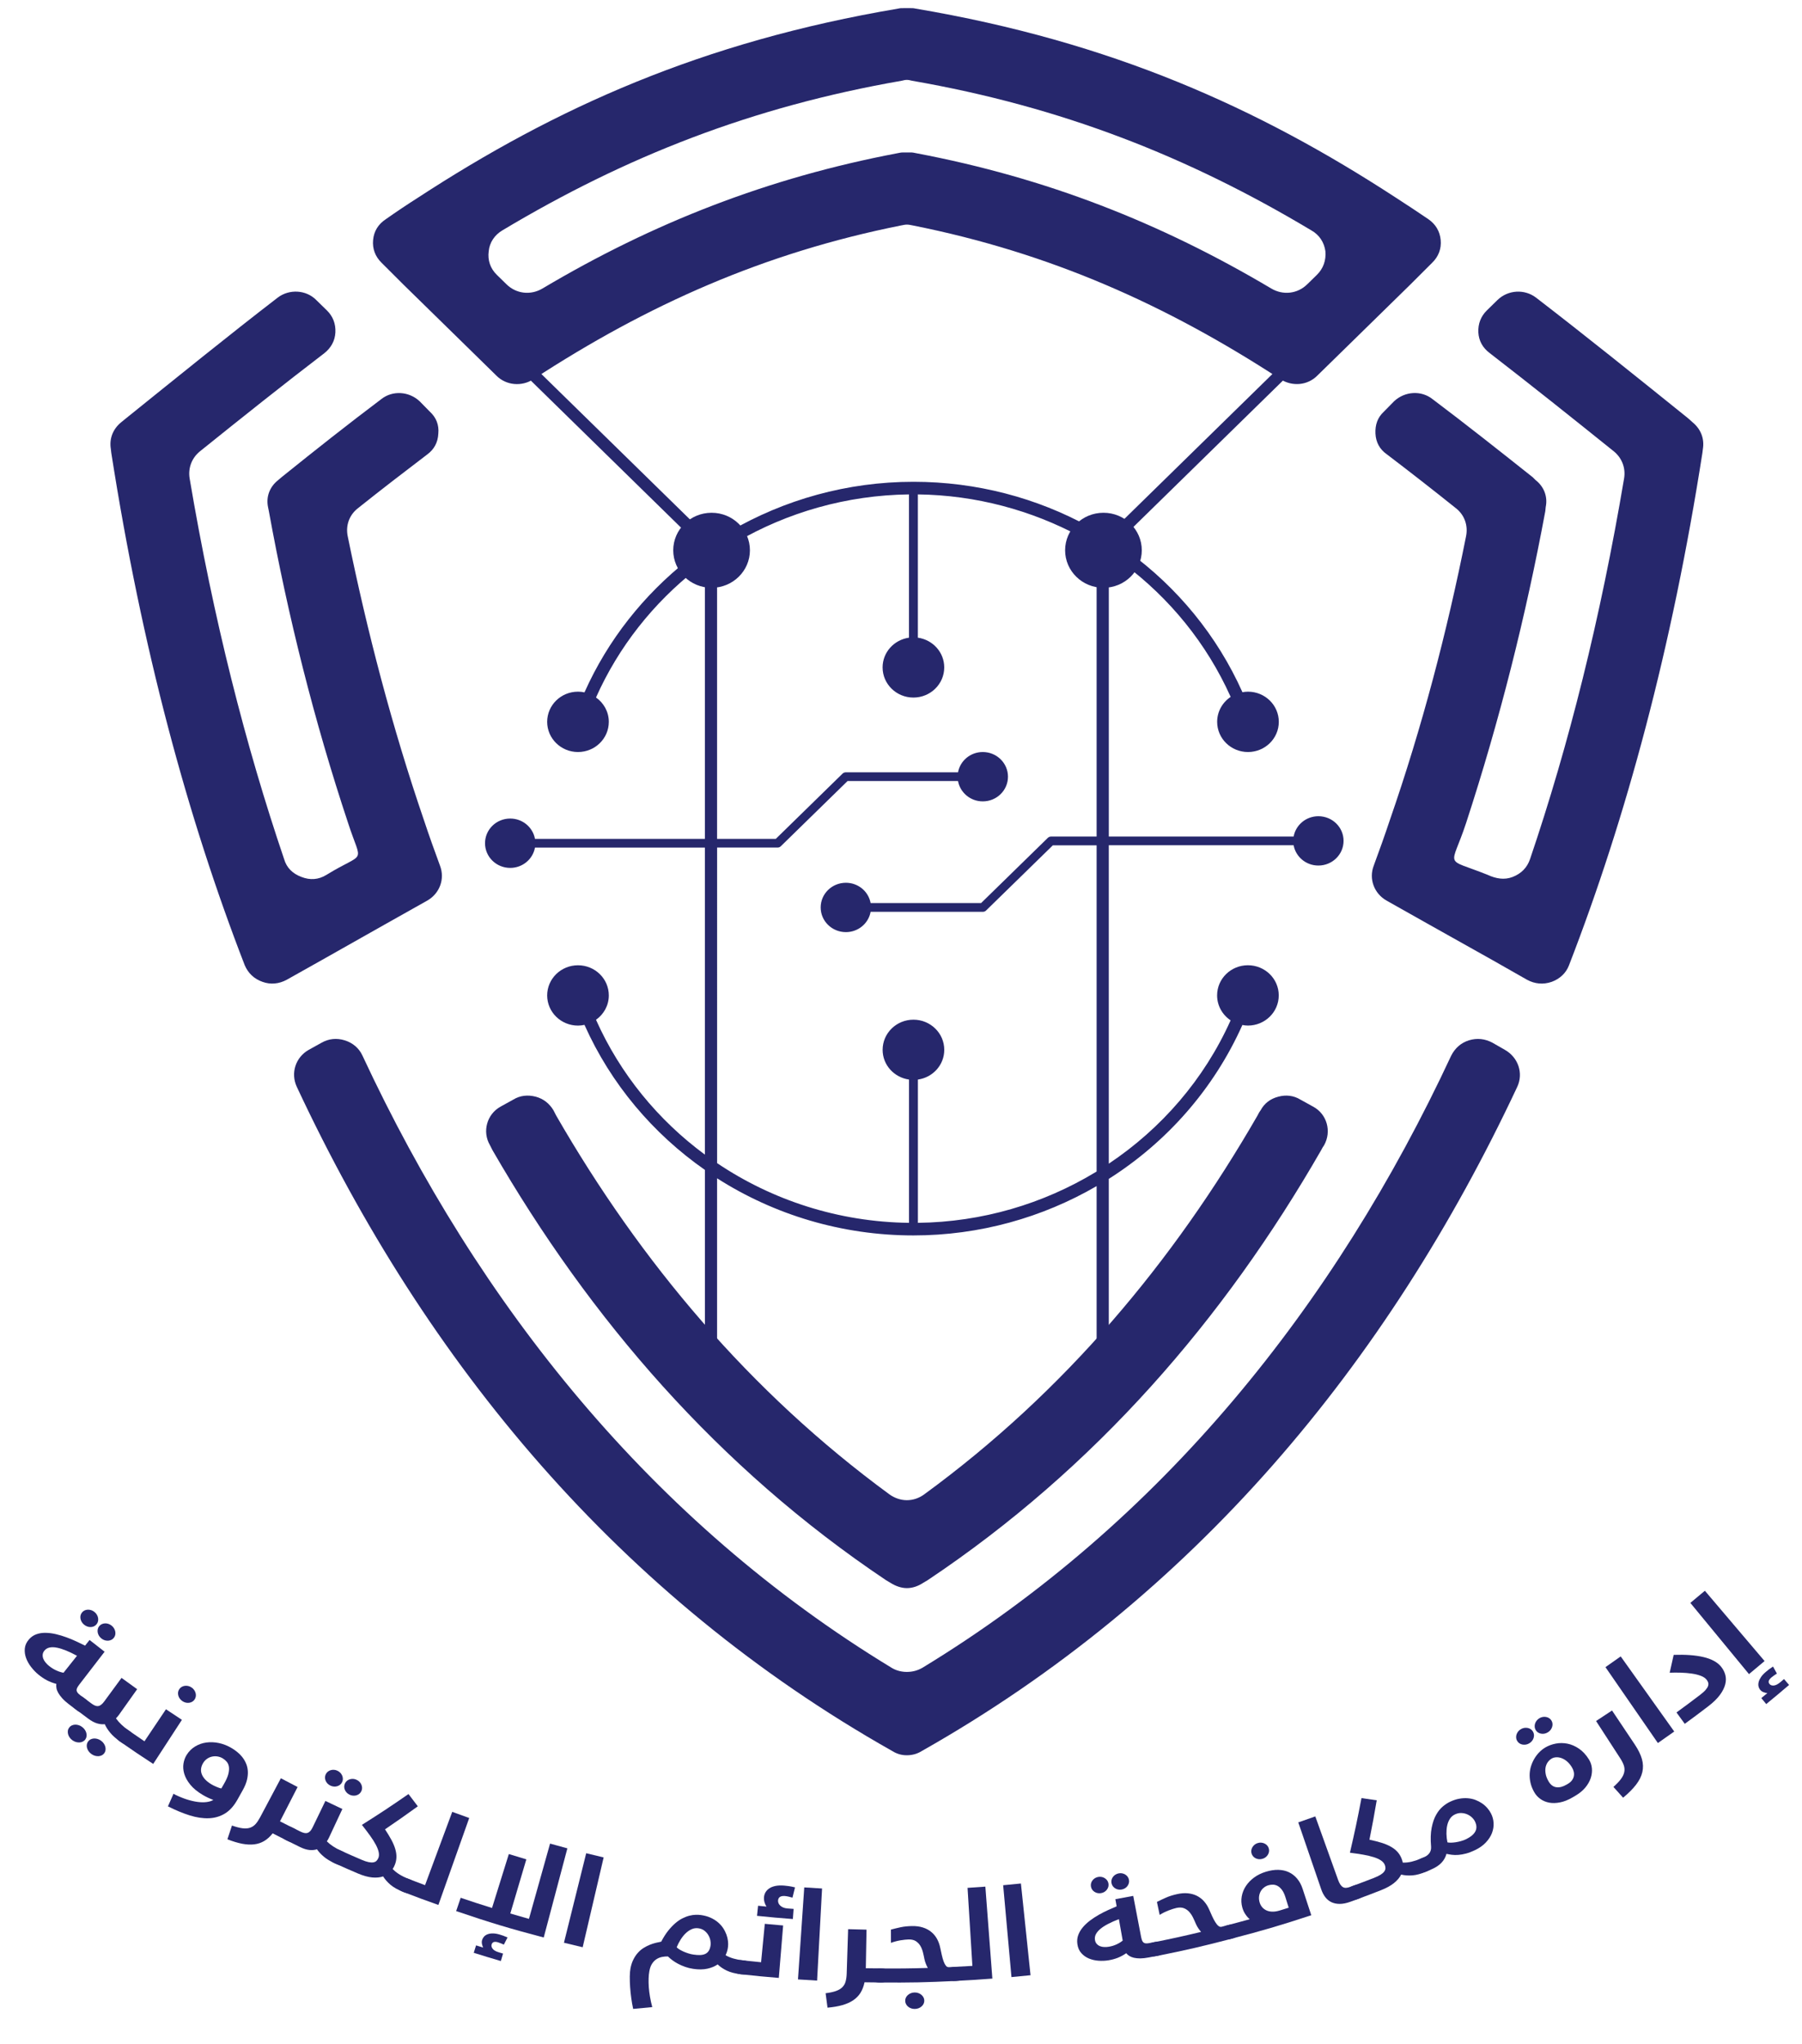 <?xml version="1.0" encoding="utf-8"?>
<!-- Generator: Adobe Illustrator 25.4.1, SVG Export Plug-In . SVG Version: 6.00 Build 0)  -->
<svg version="1.1" id="Layer_1" xmlns="http://www.w3.org/2000/svg" xmlns:xlink="http://www.w3.org/1999/xlink" x="0px" y="0px"
	 viewBox="0 0 648.65 735.69" style="enable-background:new 0 0 648.65 735.69;" xml:space="preserve">
<style type="text/css">
	.st0{fill:#26276C;}
	.st1{fill-rule:evenodd;clip-rule:evenodd;fill:#26276C;}
	.st2{fill:#FFFFFF;}
	.st3{fill-rule:evenodd;clip-rule:evenodd;fill:#FFFFFF;}
</style>
<g>
	<g>
		<path class="st0" d="M474.57,293.73c-4.47,0-8.15,3.16-8.91,7.31h-66.53V206.3c2.16-0.51,4.01-1.75,5.3-3.43
			c16.51,12.3,29.92,28.65,38.56,47.92c-2.93,1.96-4.86,5.24-4.86,8.98c0,5.99,4.96,10.86,11.09,10.86c6.13,0,11.1-4.86,11.1-10.86
			c0-6.01-4.97-10.86-11.1-10.86c-0.69,0-1.35,0.08-1.99,0.2c-9.13-20.41-23.42-37.67-41.03-50.54c0.05-0.39,0.11-0.77,0.11-1.17
			c0-1.75-0.53-3.37-1.39-4.77l101.62-99.46l-3.23-2.9l-101.5,99.33c-1.42-0.85-3.08-1.37-4.86-1.37c-1.78,0-3.41,0.51-4.82,1.35
			c-18.9-10.39-40.56-16.2-63.31-16.2c-23.87,0-46.5,6.44-66.03,17.8c-1.71-1.8-4.13-2.95-6.84-2.95c-1.79,0-3.44,0.52-4.86,1.37
			L149,89.72l-3.37,2.77l102.34,100.15c-0.87,1.4-1.4,3.02-1.4,4.77c0,1.49,0.39,2.88,1.04,4.11
			c-15.85,12.53-28.77,28.71-37.22,47.64c-0.76-0.17-1.53-0.25-2.34-0.25c-6.12,0-11.09,4.85-11.09,10.86
			c0,5.99,4.97,10.86,11.09,10.86c6.13,0,11.1-4.86,11.1-10.86c0-3.62-1.83-6.8-4.61-8.77c8.17-18.32,20.67-33.98,36.03-46.08
			c0.95,0.65,2.01,1.1,3.16,1.38v95.59h-61.16c-0.76-4.17-4.45-7.32-8.91-7.32c-5.02,0-9.07,3.97-9.07,8.88
			c0,4.9,4.05,8.88,9.07,8.88c4.46,0,8.16-3.16,8.91-7.31h61.16v110.49c-16.81-12.4-30.46-28.95-39.19-48.52
			c2.78-1.97,4.61-5.15,4.61-8.77c0-6-4.97-10.85-11.1-10.85c-6.12,0-11.09,4.85-11.09,10.85c0,6,4.97,10.86,11.09,10.86
			c0.81,0,1.58-0.1,2.34-0.26c9.52,21.32,24.68,39.16,43.35,52.2v78.43h4.38v-75.42c20.52,13.11,44.91,20.56,70.68,20.56
			c23.82,0,46.44-6.43,65.94-17.75v72.61h4.38v-75.21c20.86-13.23,37.76-32.29,48.09-55.38c0.65,0.12,1.31,0.21,1.99,0.21
			c6.13,0,11.1-4.86,11.1-10.86c0-6-4.97-10.85-11.1-10.85c-6.13,0-11.09,4.85-11.09,10.85c0,3.73,1.93,7.02,4.86,8.98
			c-9.54,21.27-24.92,38.93-43.85,51.58v-114.6h66.53c0.76,4.15,4.44,7.31,8.91,7.31c5.01,0,9.07-3.97,9.07-8.88
			C483.64,297.7,479.58,293.73,474.57,293.73 M394.74,421.59l-0.39,0.24c-18.81,11.37-40.76,17.95-63.94,18.23v-51.56
			c5.37-0.76,9.49-5.24,9.49-10.7c0-5.99-4.97-10.85-11.1-10.85c-6.12,0-11.09,4.86-11.09,10.85c0,5.46,4.14,9.94,9.5,10.7v51.56
			c-25.33-0.31-49.19-8.1-69.08-21.49V305.01h21.79c0.43,0,0.83-0.17,1.13-0.46l24.04-23.48h39.76c0.76,4.15,4.44,7.32,8.91,7.32
			c5.02,0,9.07-3.97,9.07-8.88c0-4.91-4.06-8.88-9.07-8.88c-4.46,0-8.15,3.16-8.91,7.31h-40.43c-0.43,0-0.83,0.17-1.13,0.46
			l-24.04,23.49h-21.13V206.3c4.11-0.97,7.18-4.57,7.18-8.89c0-0.79-0.14-1.55-0.33-2.28c18.43-10.74,39.75-16.93,62.23-17.21v51.56
			c-5.36,0.76-9.5,5.24-9.5,10.7c0,5.99,4.97,10.85,11.09,10.85c6.13,0,11.1-4.86,11.1-10.85c0-5.46-4.13-9.94-9.49-10.7v-51.56
			c20.93,0.26,40.83,5.7,58.36,15.1c-0.74,1.31-1.19,2.79-1.19,4.39c0,4.32,3.07,7.92,7.17,8.89v94.75h-16.42
			c-0.42,0-0.83,0.17-1.13,0.46l-24.04,23.48h-39.76c-0.76-4.16-4.44-7.31-8.9-7.31c-5.02,0-9.08,3.97-9.08,8.88
			c0,4.91,4.06,8.88,9.08,8.88c4.46,0,8.15-3.16,8.9-7.31h40.43c0.42,0,0.83-0.17,1.12-0.46l24.05-23.47h15.75V421.59z"/>
		<path class="st1" d="M130.48,379.9c-1.22-2.69-3.5-4.63-6.41-5.52c-2.9-0.9-5.79-0.6-8.39,0.9l-4.58,2.54
			c-4.72,2.69-6.55,8.36-4.27,13.28c46.66,99.83,116.35,183.7,214.4,239.07c1.68,1.04,3.36,1.49,5.18,1.49
			c1.83,0,3.66-0.44,5.34-1.49c97.9-55.37,167.59-139.24,214.41-239.07c2.29-4.93,0.3-10.6-4.43-13.28l-4.43-2.54
			c-2.74-1.49-5.64-1.79-8.54-0.9c-2.9,0.9-5.03,2.84-6.39,5.52c-41.79,89.69-104.16,167.88-190.32,220.27
			c-1.82,1.05-3.66,1.5-5.64,1.5c-1.82,0-3.8-0.45-5.49-1.5C234.63,547.78,172.27,469.58,130.48,379.9"/>
		<path class="st1" d="M514.46,332.74l22.88,12.83l12.35,7.02c2.75,1.49,5.8,1.8,8.84,0.75c2.9-1.05,5.19-3.14,6.25-5.97
			c20.59-53.12,37.06-114.16,48.03-184.46l0.16-1.34c0.61-3.73-0.76-7.16-3.66-9.56l-1.67-1.49c-18.91-15.23-36.91-29.7-54.75-43.43
			c-4.12-3.13-10.06-2.83-13.88,0.9l-3.81,3.73c-2.13,2.1-3.2,4.77-3.05,7.91c0.16,2.98,1.52,5.52,4.12,7.46
			c14.48,11.19,29.28,22.98,44.69,35.37c2.89,2.39,4.27,5.97,3.65,9.7c-8.53,50.59-19.97,96.11-33.85,136.99
			c-1.07,3.14-3.2,5.23-6.25,6.43c-3.04,1.19-6.09,0.6-9-0.75c-16.01-6.42-13.26-1.94-7.77-18.66
			c12.04-36.85,21.5-74.46,28.51-112.22l0.15-1.49c0.77-3.73-0.6-7.31-3.65-9.7l-1.07-1.05c-12.21-9.7-24.1-19.1-35.99-28.05
			c-4.11-3.29-10.07-2.84-13.87,0.74l-3.66,3.73c-2.29,2.08-3.2,4.77-3.05,7.9c0.16,3.14,1.52,5.67,4.11,7.47
			c8.24,6.26,16.47,12.69,24.86,19.4c3.04,2.39,4.41,6.11,3.66,10c-6.86,34.47-15.85,68.79-27.45,102.22
			c-1.83,5.52-3.82,11.04-5.8,16.41c-1.83,4.78,0.15,10,4.57,12.54L514.46,332.74z"/>
		<path class="st1" d="M116.75,127.1c-14.64,11.19-29.43,22.98-44.83,35.36c-2.9,2.39-4.27,5.97-3.66,9.71
			c8.54,50.58,20.13,96.1,34.01,136.99c0.91,3.14,3.05,5.23,6.25,6.43c3.05,1.19,6.1,1.04,9-0.76c14.33-8.8,12.81-3.13,7.78-18.65
			c-12.2-36.7-21.66-74.47-28.52-112.22l-0.3-1.49c-0.76-3.73,0.61-7.31,3.66-9.7l1.23-1.05c12.04-9.7,23.94-19.09,35.83-28.05
			c4.11-3.28,10.06-2.84,13.87,0.75l3.66,3.73c2.29,2.09,3.35,4.77,3.05,7.91c-0.15,3.14-1.52,5.67-3.96,7.46
			c-8.23,6.27-16.62,12.69-25.01,19.4c-3.05,2.39-4.43,6.11-3.66,9.99c7.02,34.48,16.01,68.8,27.45,102.23
			c1.83,5.52,3.81,11.04,5.79,16.41c1.83,4.78-0.15,10-4.57,12.53l-15.4,8.66l-22.72,12.83l-12.5,7.02c-2.74,1.49-5.8,1.8-8.69,0.75
			c-3.05-1.05-5.19-3.14-6.41-5.97C67.5,294.24,51.03,233.2,40.05,162.91l-0.15-1.34c-0.62-3.73,0.76-7.16,3.66-9.56l1.83-1.49
			c18.91-15.22,36.75-29.7,54.59-43.43c4.12-3.14,10.22-2.84,13.88,0.9l3.82,3.73c2.13,2.09,3.2,4.77,3.05,7.9
			C120.57,122.62,119.2,125.15,116.75,127.1"/>
		<path class="st1" d="M326.43,80.83c0.76,0,1.38,0.16,2.14,0.3c49.4,9.85,91.19,28.5,132.37,55.36c4.26,2.69,9.75,2.23,13.26-1.34
			l12.67-12.39l20.58-20.15l8.08-8.06c2.3-2.23,3.36-5.07,3.06-8.21c-0.31-3.13-1.83-5.66-4.43-7.46
			c-3.97-2.68-7.77-5.23-11.73-7.76C453.01,38.9,400.24,15.03,329.48,3.08c-0.6-0.15-1.07-0.15-1.67-0.15h-1.38h-1.21
			c-0.77,0-1.23,0-1.83,0.15C252.62,15.03,199.87,38.9,150.46,71.13c-3.97,2.53-7.78,5.08-11.59,7.76c-2.74,1.8-4.27,4.33-4.57,7.46
			c-0.3,3.14,0.76,5.97,3.05,8.21l8.08,8.06l20.59,20.15l12.65,12.39c3.51,3.57,9.15,4.03,13.27,1.34
			c41.17-26.86,83.11-45.52,132.36-55.36C325.06,80.99,325.82,80.83,326.43,80.83 M326.43,28.75c0.62,0,1.22,0.15,1.83,0.3
			c53.99,9.4,99.43,27.31,143.8,53.87c2.9,1.64,4.58,4.33,5.03,7.46c0.3,3.29-0.76,6.27-3.04,8.51l-3.51,3.43
			c-3.5,3.43-8.69,4.03-12.96,1.49c-39.96-23.73-81.12-39.84-127.64-48.65c-0.76-0.15-1.37-0.3-1.99-0.3h-1.52h-1.37
			c-0.76,0-1.37,0.15-2.13,0.3c-46.36,8.81-87.68,24.92-127.64,48.65c-4.27,2.54-9.45,1.94-12.96-1.49l-3.51-3.43
			c-2.29-2.24-3.35-5.22-2.9-8.51c0.3-3.13,2.13-5.82,4.88-7.46c44.38-26.56,89.82-44.48,143.81-53.87
			C325.22,28.9,325.82,28.75,326.43,28.75"/>
		<path class="st1" d="M326.43,571.51c2.14,0,4.12-0.74,5.95-1.94l1.52-0.9c60.55-40.44,106.75-94.02,141.66-154.75
			c0.31-0.6,0.62-1.2,1.07-1.8c2.75-4.93,1.07-11.19-3.96-13.88l-4.58-2.53c-2.43-1.49-5.19-1.79-7.94-1.05
			c-2.9,0.75-5.03,2.39-6.4,4.93c-0.46,0.6-0.76,1.19-1.06,1.79c-30.35,52.68-69.54,99.54-120.02,136.4
			c-1.83,1.34-3.96,2.09-6.25,2.09c-2.13,0-4.42-0.75-6.25-2.09c-50.32-36.86-89.67-83.72-120.01-136.4
			c-0.3-0.6-0.61-1.19-0.91-1.79c-1.53-2.54-3.66-4.18-6.41-4.93c-2.9-0.74-5.64-0.44-8.08,1.05l-4.58,2.53
			c-4.88,2.69-6.7,8.95-3.81,13.88c0.3,0.6,0.61,1.19,0.91,1.8c35.07,60.73,81.28,114.31,141.67,154.75l1.52,0.9
			C322.32,570.77,324.45,571.51,326.43,571.51"/>
		<path class="st0" d="M269.94,198.03c0,7.45-6.18,13.5-13.8,13.5c-7.62,0-13.8-6.04-13.8-13.5c0-7.46,6.18-13.5,13.8-13.5
			C263.76,184.52,269.94,190.57,269.94,198.03"/>
		<path class="st0" d="M411,198.03c0,7.45-6.18,13.5-13.8,13.5c-7.62,0-13.8-6.04-13.8-13.5c0-7.46,6.18-13.5,13.8-13.5
			C404.82,184.52,411,190.57,411,198.03"/>
	</g>
	<g>
		<g>
			<g>
				<path class="st0" d="M28.56,606.2c-0.34,0.44-0.59,0.82-0.76,1.15c-0.17,0.33-0.25,0.64-0.23,0.93
					c0.02,0.29,0.13,0.58,0.35,0.86c0.21,0.28,0.55,0.59,1,0.94c0.63,0.48,0.95,0.72,1.58,1.2c0.41,0.31,0.71,0.58,0.91,0.8
					c0.2,0.23,0.31,0.44,0.34,0.63c0.03,0.19-0.01,0.38-0.11,0.57c-0.1,0.18-0.24,0.39-0.42,0.63c-0.39,0.52-0.58,0.78-0.97,1.29
					c-0.24,0.32-0.45,0.56-0.63,0.71c-0.18,0.15-0.38,0.23-0.59,0.23c-0.21,0-0.43-0.07-0.68-0.21c-0.25-0.14-0.55-0.34-0.9-0.61
					c-1.04-0.79-1.56-1.18-2.6-1.97c-1-0.77-1.82-1.5-2.44-2.19c-0.62-0.69-1.1-1.34-1.44-1.94c-0.34-0.61-0.56-1.18-0.65-1.72
					c-0.1-0.54-0.11-1.04-0.04-1.52c-1.27-0.34-2.41-0.78-3.43-1.32c-1.02-0.54-2.01-1.21-2.98-2c-0.97-0.79-1.86-1.71-2.66-2.75
					c-0.81-1.04-1.42-2.13-1.83-3.26c-0.41-1.13-0.56-2.27-0.45-3.42c0.11-1.15,0.6-2.22,1.46-3.23c0.76-0.89,1.66-1.51,2.69-1.88
					c1.03-0.37,2.14-0.54,3.33-0.52c1.19,0.02,2.42,0.17,3.69,0.47c1.27,0.3,2.53,0.67,3.77,1.13c1.25,0.45,2.45,0.95,3.6,1.49
					c1.16,0.54,2.21,1.04,3.15,1.52c0.65-0.82,0.97-1.23,1.62-2.04c2.15,1.71,3.24,2.56,5.41,4.23
					C34.02,599.11,32.2,601.47,28.56,606.2z M27.72,595.86c-1.39-0.75-2.69-1.37-3.89-1.87c-1.21-0.49-2.32-0.84-3.32-1.04
					c-1-0.2-1.89-0.22-2.65-0.06c-0.76,0.16-1.38,0.52-1.85,1.09c-0.38,0.46-0.6,0.94-0.64,1.45c-0.04,0.5,0.02,1,0.21,1.48
					s0.47,0.95,0.84,1.39c0.37,0.45,0.78,0.85,1.23,1.21c0.82,0.66,1.68,1.21,2.6,1.62c0.92,0.42,1.79,0.7,2.61,0.84
					C24.8,599.54,25.77,598.31,27.72,595.86z M29.54,580.25c0.26-0.32,0.58-0.56,0.94-0.72c0.36-0.16,0.74-0.25,1.15-0.26
					c0.41-0.01,0.82,0.05,1.22,0.18c0.41,0.13,0.8,0.35,1.16,0.65c0.37,0.3,0.66,0.63,0.87,1c0.22,0.37,0.36,0.76,0.43,1.16
					c0.07,0.4,0.06,0.8-0.02,1.18c-0.08,0.39-0.26,0.74-0.52,1.07c-0.26,0.32-0.57,0.57-0.93,0.74c-0.36,0.17-0.74,0.26-1.15,0.27
					c-0.41,0.02-0.82-0.04-1.23-0.18c-0.41-0.14-0.8-0.35-1.18-0.66c-0.37-0.3-0.67-0.64-0.88-1.02c-0.22-0.38-0.36-0.77-0.43-1.17
					c-0.07-0.4-0.06-0.8,0.03-1.18C29.1,580.93,29.28,580.57,29.54,580.25z M35.69,585.23c0.26-0.33,0.57-0.57,0.92-0.74
					c0.36-0.17,0.74-0.26,1.15-0.29c0.41-0.02,0.81,0.03,1.22,0.16c0.41,0.13,0.8,0.34,1.17,0.63c0.37,0.29,0.67,0.62,0.89,0.99
					c0.22,0.37,0.37,0.75,0.45,1.15c0.08,0.4,0.07,0.79,0,1.18c-0.08,0.39-0.24,0.74-0.5,1.07c-0.25,0.33-0.56,0.58-0.91,0.75
					c-0.36,0.17-0.74,0.27-1.15,0.3c-0.41,0.02-0.82-0.03-1.23-0.15c-0.41-0.13-0.81-0.34-1.18-0.63c-0.37-0.29-0.67-0.63-0.9-1
					c-0.22-0.37-0.37-0.76-0.45-1.16c-0.07-0.4-0.07-0.8,0.01-1.18C35.26,585.91,35.43,585.56,35.69,585.23z"/>
				<path class="st0" d="M42.79,617.15c-0.16,0.23-0.33,0.44-0.51,0.64c-0.18,0.2-0.36,0.4-0.54,0.59c0.55,0.77,1.2,1.52,1.96,2.24
					c0.75,0.72,1.59,1.4,2.5,2.03c0.07,0.05,0.11,0.07,0.18,0.12c0.42,0.29,0.73,0.55,0.94,0.76c0.21,0.22,0.33,0.42,0.36,0.61
					c0.03,0.19,0,0.38-0.09,0.57c-0.1,0.19-0.23,0.4-0.39,0.64c-0.37,0.53-0.55,0.8-0.91,1.33c-0.23,0.33-0.43,0.57-0.6,0.73
					c-0.18,0.16-0.37,0.24-0.57,0.25c-0.21,0.01-0.43-0.05-0.68-0.18c-0.25-0.13-0.56-0.31-0.92-0.57c-0.1-0.07-0.15-0.1-0.25-0.17
					c-1.51-1.05-2.7-2.1-3.56-3.14c-0.86-1.03-1.53-2.07-2-3.12c-0.86,0.1-1.79,0-2.77-0.29c-0.98-0.29-2.03-0.85-3.15-1.68
					c-1.81-1.33-2.71-2.01-4.5-3.37c-0.36-0.27-0.63-0.5-0.83-0.7c-0.2-0.2-0.33-0.4-0.38-0.6c-0.06-0.2-0.04-0.41,0.06-0.63
					c0.1-0.22,0.26-0.49,0.51-0.8c0.39-0.51,0.59-0.77,0.98-1.29c0.18-0.23,0.34-0.42,0.49-0.57c0.15-0.15,0.32-0.24,0.51-0.26
					c0.19-0.03,0.42,0.02,0.69,0.15c0.26,0.12,0.61,0.35,1.03,0.67c0.99,0.75,1.49,1.13,2.49,1.87c0.49,0.36,0.93,0.63,1.34,0.8
					c0.41,0.17,0.8,0.23,1.16,0.18c0.36-0.05,0.73-0.21,1.08-0.48c0.36-0.27,0.73-0.67,1.11-1.19c2.49-3.39,3.73-5.08,6.22-8.47
					c2.24,1.65,3.36,2.46,5.62,4.07C46.73,611.62,45.41,613.46,42.79,617.15z M24.9,621.7c0.25-0.33,0.55-0.58,0.92-0.76
					c0.36-0.17,0.76-0.27,1.18-0.29c0.42-0.02,0.85,0.04,1.29,0.17c0.44,0.13,0.86,0.35,1.26,0.65c0.41,0.3,0.74,0.64,0.99,1.02
					c0.26,0.38,0.44,0.77,0.54,1.18c0.11,0.41,0.13,0.81,0.07,1.21c-0.06,0.4-0.21,0.76-0.45,1.1c-0.24,0.34-0.55,0.59-0.91,0.77
					c-0.36,0.18-0.75,0.28-1.18,0.3c-0.43,0.02-0.86-0.03-1.3-0.16c-0.44-0.13-0.87-0.35-1.28-0.65c-0.41-0.3-0.74-0.65-1-1.03
					c-0.26-0.38-0.44-0.78-0.54-1.2c-0.1-0.41-0.12-0.82-0.06-1.22C24.49,622.39,24.65,622.03,24.9,621.7z M31.71,626.71
					c0.24-0.34,0.54-0.59,0.9-0.77c0.36-0.18,0.75-0.28,1.17-0.31c0.42-0.03,0.85,0.02,1.29,0.15c0.44,0.12,0.86,0.33,1.27,0.62
					c0.41,0.29,0.74,0.62,1,1c0.26,0.37,0.45,0.76,0.56,1.17c0.11,0.41,0.14,0.81,0.09,1.21c-0.05,0.4-0.19,0.77-0.43,1.11
					c-0.24,0.34-0.54,0.6-0.89,0.78c-0.36,0.18-0.75,0.29-1.17,0.32c-0.42,0.03-0.86-0.02-1.3-0.14c-0.44-0.13-0.87-0.33-1.29-0.63
					c-0.41-0.3-0.75-0.63-1.02-1.01c-0.26-0.38-0.45-0.77-0.56-1.18c-0.11-0.41-0.14-0.82-0.08-1.21
					C31.31,627.41,31.46,627.05,31.71,626.71z"/>
				<path class="st0" d="M43.34,626.83c-0.36-0.25-0.65-0.47-0.85-0.66c-0.2-0.19-0.34-0.38-0.41-0.58
					c-0.07-0.2-0.05-0.41,0.03-0.63c0.09-0.22,0.25-0.5,0.48-0.82c0.37-0.53,0.56-0.79,0.93-1.32c0.17-0.24,0.32-0.44,0.46-0.59
					c0.14-0.15,0.31-0.25,0.5-0.28c0.19-0.04,0.42,0,0.69,0.11c0.27,0.11,0.62,0.32,1.05,0.62c2.3,1.6,3.46,2.39,5.78,3.95
					c3.1-4.61,4.65-6.91,7.74-11.52c2.29,1.54,3.44,2.3,5.74,3.8c-4.13,6.35-6.2,9.52-10.33,15.87
					C50.39,631.68,48.03,630.09,43.34,626.83z M64.54,607.87c0.23-0.35,0.52-0.62,0.86-0.81c0.34-0.2,0.71-0.32,1.11-0.38
					c0.4-0.06,0.81-0.04,1.22,0.05c0.41,0.09,0.82,0.27,1.2,0.52c0.39,0.26,0.7,0.56,0.95,0.91c0.25,0.35,0.42,0.72,0.53,1.11
					c0.1,0.39,0.13,0.78,0.08,1.17c-0.05,0.39-0.19,0.76-0.41,1.11c-0.23,0.35-0.51,0.62-0.85,0.83c-0.34,0.2-0.71,0.33-1.11,0.39
					c-0.4,0.06-0.81,0.04-1.23-0.05c-0.42-0.09-0.83-0.27-1.22-0.53c-0.39-0.26-0.71-0.57-0.96-0.92c-0.25-0.35-0.42-0.72-0.53-1.12
					c-0.1-0.39-0.13-0.79-0.08-1.18C64.17,608.58,64.31,608.21,64.54,607.87z"/>
				<path class="st0" d="M63.03,645.84c1.45,0.71,2.86,1.28,4.22,1.72c1.36,0.43,2.64,0.73,3.82,0.89c1.19,0.16,2.27,0.18,3.25,0.06
					c0.98-0.12,1.8-0.37,2.47-0.77c-0.66-0.24-1.34-0.53-2.03-0.86c-0.69-0.33-1.27-0.64-1.72-0.91c-1.97-1.16-3.48-2.41-4.55-3.73
					c-1.07-1.32-1.79-2.62-2.17-3.92c-0.38-1.29-0.46-2.53-0.27-3.7c0.2-1.17,0.58-2.2,1.14-3.09c0.8-1.28,1.82-2.29,3.05-3.03
					c1.23-0.75,2.57-1.22,4.03-1.42c1.45-0.2,2.96-0.14,4.52,0.19c1.56,0.32,3.08,0.92,4.58,1.81c0.66,0.39,1.33,0.85,1.99,1.38
					c0.66,0.53,1.27,1.13,1.81,1.81c0.54,0.68,1,1.43,1.36,2.26c0.37,0.83,0.59,1.74,0.67,2.73c0.08,0.99-0.02,2.06-0.29,3.22
					c-0.27,1.15-0.77,2.39-1.51,3.71c-0.77,1.37-1.15,2.06-1.92,3.43c-1.28,2.29-2.78,3.96-4.51,5.01c-1.73,1.05-3.67,1.62-5.8,1.7
					c-2.13,0.08-4.44-0.26-6.92-1.04c-2.48-0.78-5.08-1.86-7.8-3.24c0.8-1.82,1.21-2.72,2.01-4.54
					C62.69,645.63,62.8,645.7,63.03,645.84z M76.18,642.17c0.28,0.17,0.58,0.32,0.9,0.48c0.32,0.15,0.63,0.29,0.95,0.42
					c0.31,0.13,0.61,0.24,0.9,0.34c0.29,0.1,0.54,0.16,0.75,0.19c0.39-0.67,0.58-1.01,0.97-1.68c0.79-1.37,1.31-2.56,1.56-3.57
					c0.24-1.01,0.3-1.87,0.18-2.59c-0.12-0.72-0.39-1.32-0.81-1.8c-0.42-0.48-0.89-0.87-1.42-1.19c-0.58-0.34-1.2-0.57-1.85-0.67
					c-0.66-0.11-1.31-0.09-1.95,0.04c-0.64,0.13-1.25,0.39-1.81,0.78c-0.57,0.39-1.05,0.9-1.44,1.55c-0.38,0.63-0.62,1.28-0.72,1.96
					c-0.09,0.67-0.02,1.34,0.22,1.99c0.24,0.66,0.65,1.3,1.23,1.94C74.42,640.98,75.2,641.59,76.18,642.17z"/>
				<path class="st0" d="M83.5,656.95c1.52,0.54,2.82,0.87,3.87,0.99c1.06,0.12,1.97,0.04,2.72-0.23c0.75-0.27,1.4-0.72,1.95-1.34
					c0.55-0.62,1.07-1.41,1.58-2.36c2.99-5.63,4.49-8.44,7.48-14.07c2.4,1.28,3.61,1.91,6.02,3.15c-2.53,4.94-3.8,7.41-6.33,12.35
					c1.92,0.99,2.89,1.47,4.82,2.44c0.45,0.22,0.79,0.43,1.02,0.61c0.23,0.18,0.37,0.37,0.43,0.55s0.06,0.37-0.01,0.57
					c-0.07,0.2-0.17,0.43-0.3,0.69c-0.29,0.58-0.43,0.87-0.71,1.45c-0.18,0.36-0.34,0.63-0.49,0.81c-0.15,0.18-0.33,0.29-0.53,0.33
					c-0.2,0.04-0.43,0.01-0.69-0.07c-0.26-0.09-0.58-0.23-0.97-0.42c-2.09-1.04-3.13-1.57-5.21-2.64c-0.93,1.18-1.94,2.1-3.03,2.75
					c-1.09,0.65-2.29,1.06-3.62,1.21c-1.33,0.16-2.78,0.08-4.37-0.22c-1.58-0.31-3.34-0.84-5.27-1.6
					C82.5,659.92,82.83,658.93,83.5,656.95z"/>
				<path class="st0" d="M118.45,661.24c-0.12,0.25-0.24,0.49-0.38,0.73c-0.14,0.23-0.28,0.46-0.42,0.68
					c0.66,0.65,1.42,1.25,2.27,1.81c0.85,0.56,1.77,1.06,2.76,1.51c0.08,0.04,0.12,0.05,0.2,0.09c0.45,0.21,0.8,0.39,1.03,0.57
					c0.24,0.17,0.39,0.35,0.45,0.53c0.07,0.18,0.07,0.37,0.01,0.57c-0.06,0.2-0.15,0.43-0.27,0.7c-0.26,0.59-0.39,0.89-0.66,1.48
					c-0.16,0.37-0.32,0.64-0.46,0.83c-0.14,0.19-0.31,0.31-0.51,0.35c-0.2,0.05-0.43,0.03-0.69-0.04c-0.26-0.07-0.59-0.2-0.98-0.38
					c-0.11-0.05-0.16-0.07-0.27-0.12c-1.64-0.74-2.97-1.54-3.97-2.39c-1.01-0.85-1.83-1.74-2.46-2.66
					c-0.82,0.26-1.72,0.35-2.72,0.25c-1-0.1-2.1-0.44-3.32-1.03c-1.97-0.96-2.95-1.44-4.91-2.42c-0.39-0.19-0.69-0.37-0.92-0.53
					c-0.23-0.16-0.38-0.33-0.47-0.51c-0.09-0.18-0.11-0.39-0.05-0.62c0.06-0.23,0.17-0.52,0.36-0.88c0.29-0.58,0.44-0.87,0.73-1.44
					c0.13-0.26,0.26-0.48,0.37-0.65c0.12-0.17,0.27-0.29,0.45-0.36c0.18-0.06,0.41-0.06,0.69,0.01c0.27,0.07,0.64,0.22,1.11,0.45
					c1.09,0.54,1.63,0.81,2.72,1.35c0.53,0.26,1.01,0.43,1.43,0.52c0.42,0.09,0.81,0.07,1.15-0.04c0.34-0.12,0.67-0.34,0.97-0.67
					c0.3-0.33,0.59-0.79,0.87-1.37c1.83-3.79,2.74-5.68,4.57-9.46c2.44,1.18,3.66,1.76,6.11,2.9
					C121.32,655.08,120.36,657.14,118.45,661.24z M117.28,638.47c0.18-0.37,0.43-0.68,0.74-0.92c0.31-0.24,0.66-0.42,1.04-0.53
					c0.39-0.11,0.79-0.15,1.2-0.12c0.42,0.03,0.83,0.15,1.24,0.35c0.41,0.2,0.76,0.45,1.04,0.76c0.28,0.31,0.5,0.65,0.65,1.02
					c0.15,0.37,0.23,0.75,0.23,1.15c0,0.39-0.09,0.78-0.27,1.15c-0.18,0.38-0.42,0.69-0.73,0.93c-0.31,0.25-0.65,0.43-1.04,0.54
					c-0.39,0.11-0.79,0.16-1.21,0.12c-0.42-0.03-0.84-0.15-1.26-0.35c-0.42-0.2-0.77-0.46-1.06-0.77c-0.29-0.31-0.5-0.65-0.65-1.03
					c-0.15-0.37-0.22-0.76-0.22-1.15C117,639.22,117.09,638.84,117.28,638.47z M124.17,641.8c0.18-0.38,0.42-0.69,0.72-0.94
					c0.3-0.25,0.65-0.43,1.03-0.55c0.38-0.12,0.78-0.16,1.2-0.14c0.42,0.02,0.83,0.13,1.25,0.33c0.41,0.19,0.76,0.44,1.05,0.74
					c0.29,0.3,0.51,0.64,0.67,1.01c0.16,0.37,0.24,0.75,0.25,1.14c0.01,0.39-0.07,0.78-0.25,1.16c-0.17,0.38-0.41,0.69-0.71,0.95
					c-0.3,0.25-0.65,0.44-1.03,0.56c-0.38,0.12-0.79,0.17-1.21,0.14c-0.42-0.02-0.84-0.13-1.26-0.33c-0.42-0.19-0.77-0.45-1.07-0.75
					c-0.29-0.31-0.51-0.64-0.67-1.02c-0.16-0.37-0.24-0.75-0.24-1.15C123.91,642.56,124,642.18,124.17,641.8z"/>
				<path class="st0" d="M120.63,670.6c-0.39-0.18-0.71-0.34-0.94-0.49c-0.23-0.15-0.39-0.31-0.49-0.49
					c-0.1-0.18-0.12-0.38-0.07-0.62c0.05-0.23,0.15-0.53,0.32-0.89c0.27-0.59,0.4-0.88,0.67-1.47c0.12-0.27,0.24-0.49,0.35-0.67
					c0.11-0.18,0.26-0.3,0.44-0.37c0.18-0.07,0.41-0.08,0.68-0.02c0.28,0.06,0.65,0.19,1.12,0.41c2.97,1.34,4.46,2,7.45,3.28
					c0.98,0.42,1.81,0.7,2.5,0.84c0.68,0.14,1.26,0.17,1.73,0.09c0.47-0.08,0.84-0.26,1.12-0.53c0.28-0.28,0.5-0.62,0.68-1.03
					c0.25-0.6,0.29-1.29,0.13-2.09c-0.16-0.79-0.51-1.69-1.03-2.68c-0.52-0.99-1.21-2.08-2.07-3.27c-0.86-1.19-1.84-2.49-2.95-3.89
					c6.84-4.32,10.19-6.54,16.77-11.09c1.33,1.77,2,2.65,3.36,4.41c-4.66,3.37-7.02,5.02-11.81,8.28c0.9,1.37,1.67,2.63,2.29,3.78
					c0.62,1.16,1.09,2.25,1.39,3.28c0.31,1.03,0.45,2.02,0.43,2.95c-0.02,0.94-0.21,1.87-0.59,2.8c-0.21,0.53-0.46,1.02-0.76,1.46
					c0.69,0.74,1.53,1.41,2.52,2.01c0.98,0.6,2.06,1.12,3.22,1.56c0.08,0.03,0.12,0.05,0.2,0.08c0.46,0.18,0.82,0.35,1.06,0.51
					c0.24,0.16,0.4,0.33,0.48,0.5c0.07,0.18,0.09,0.37,0.04,0.57c-0.05,0.2-0.13,0.44-0.23,0.72c-0.23,0.6-0.34,0.91-0.57,1.51
					c-0.14,0.37-0.28,0.66-0.41,0.86c-0.13,0.2-0.3,0.32-0.49,0.38c-0.19,0.06-0.42,0.06-0.69,0c-0.26-0.06-0.6-0.17-1-0.32
					c-0.11-0.04-0.17-0.06-0.28-0.11c-1.94-0.75-3.48-1.61-4.61-2.56c-1.13-0.96-2.02-1.97-2.67-3.03
					c-1.14,0.38-2.46,0.51-3.97,0.37c-1.5-0.14-3.24-0.63-5.19-1.46C125.49,672.77,123.87,672.06,120.63,670.6z"/>
				<path class="st0" d="M145.26,680.89c-0.4-0.15-0.72-0.3-0.96-0.43c-0.24-0.13-0.41-0.29-0.51-0.46
					c-0.11-0.17-0.14-0.38-0.11-0.61c0.03-0.23,0.12-0.54,0.27-0.91c0.23-0.6,0.35-0.9,0.59-1.51c0.11-0.27,0.21-0.5,0.31-0.68
					c0.1-0.18,0.24-0.32,0.41-0.4c0.17-0.08,0.4-0.1,0.68-0.06c0.28,0.04,0.66,0.16,1.14,0.34c2.36,0.91,3.55,1.36,5.92,2.24
					c3.91-10.55,5.87-15.83,9.79-26.38c2.44,0.9,3.66,1.35,6.11,2.21c-4.44,12.52-6.66,18.77-11.1,31.29
					C152.76,683.74,150.25,682.81,145.26,680.89z"/>
				<path class="st0" d="M204.23,665.16c-3.4,12.84-5.1,19.25-8.51,32.08c-12.71-3.36-19.02-5.26-31.52-9.5
					c0.65-1.92,0.98-2.87,1.63-4.79c4.5,1.52,6.76,2.26,11.28,3.67c2.42-7.76,3.63-11.64,6.05-19.41c2.52,0.78,3.78,1.17,6.3,1.91
					c-2.31,7.8-3.46,11.69-5.77,19.49c2.68,0.79,4.02,1.18,6.71,1.93c3.04-10.84,4.56-16.25,7.6-27.09
					C200.49,664.16,201.74,664.5,204.23,665.16z M181.37,699.81c-0.26-0.13-0.61-0.28-1.04-0.45c-0.43-0.18-0.79-0.31-1.08-0.39
					c-0.55-0.17-1.03-0.2-1.44-0.11c-0.41,0.1-0.68,0.39-0.84,0.89c-0.15,0.5-0.03,1.02,0.37,1.55c0.4,0.53,1.14,0.96,2.22,1.28
					c0.61,0.18,0.91,0.27,1.52,0.45c-0.31,1.07-0.47,1.61-0.79,2.68c-3.91-1.14-5.86-1.73-9.76-2.96c0.34-1.07,0.5-1.6,0.84-2.67
					c1.02,0.32,1.53,0.48,2.55,0.79c-0.19-0.38-0.33-0.82-0.43-1.32c-0.1-0.5-0.08-0.98,0.07-1.45c0.14-0.44,0.37-0.84,0.7-1.2
					c0.33-0.36,0.76-0.64,1.29-0.83c0.53-0.2,1.16-0.3,1.88-0.29c0.72,0,1.54,0.14,2.45,0.41c0.4,0.12,0.82,0.26,1.27,0.41
					c0.45,0.16,0.96,0.37,1.54,0.63C182.16,698.26,181.89,698.78,181.37,699.81z"/>
				<path class="st0" d="M211.01,666.92c2.51,0.62,3.76,0.92,6.28,1.51c-3.02,12.93-4.53,19.39-7.55,32.32
					c-2.7-0.63-4.04-0.95-6.74-1.62C206.21,686.25,207.81,679.81,211.01,666.92z"/>
				<path class="st0" d="M249.56,708.53c-1.03-0.15-2.01-0.39-2.94-0.72c-0.93-0.33-1.78-0.7-2.55-1.11
					c-0.78-0.41-1.47-0.85-2.08-1.31c-0.61-0.46-1.13-0.9-1.56-1.33c-0.68-0.02-1.37,0.04-2.08,0.17c-0.71,0.14-1.38,0.4-1.99,0.78
					c-0.61,0.38-1.16,0.93-1.62,1.63c-0.47,0.7-0.8,1.61-1,2.73c-0.14,0.77-0.23,1.64-0.26,2.6s-0.02,2,0.06,3.11
					c0.08,1.11,0.22,2.27,0.43,3.49c0.21,1.22,0.48,2.46,0.82,3.72c-2.74,0.28-4.12,0.41-6.88,0.65c-0.26-1.21-0.49-2.5-0.68-3.89
					c-0.19-1.38-0.33-2.74-0.42-4.07c-0.09-1.33-0.12-2.57-0.11-3.74c0.02-1.17,0.1-2.13,0.25-2.9c0.24-1.24,0.6-2.32,1.08-3.25
					c0.48-0.93,1.02-1.73,1.64-2.4c0.61-0.67,1.28-1.24,2.01-1.69c0.73-0.45,1.46-0.83,2.19-1.12c0.73-0.3,1.45-0.53,2.17-0.71
					c0.71-0.18,1.37-0.32,1.98-0.44c0.8-1.53,1.63-2.84,2.5-3.93c0.87-1.09,1.74-2,2.61-2.74c0.87-0.74,1.73-1.32,2.59-1.74
					c0.86-0.42,1.68-0.74,2.47-0.93c0.79-0.2,1.54-0.3,2.26-0.32c0.72-0.02,1.36,0.02,1.93,0.1c1.3,0.19,2.44,0.51,3.44,0.97
					c1,0.46,1.87,1,2.61,1.63c0.74,0.63,1.36,1.32,1.86,2.07c0.5,0.75,0.89,1.53,1.18,2.31c0.29,0.79,0.48,1.57,0.57,2.34
					c0.09,0.77,0.09,1.49,0.01,2.14c-0.13,1.07-0.42,2.07-0.87,2.99c0.84,0.49,1.78,0.89,2.83,1.19c1.05,0.3,2.15,0.52,3.29,0.64
					c0.08,0.01,0.12,0.01,0.21,0.02c0.49,0.05,0.87,0.13,1.14,0.22c0.27,0.09,0.47,0.21,0.58,0.36c0.12,0.15,0.18,0.33,0.18,0.54
					c0,0.21-0.01,0.46-0.04,0.75c-0.07,0.64-0.1,0.96-0.17,1.61c-0.04,0.4-0.1,0.71-0.18,0.93c-0.08,0.22-0.2,0.39-0.37,0.49
					c-0.17,0.11-0.39,0.16-0.66,0.17c-0.27,0.01-0.61-0.01-1.03-0.05c-0.12-0.01-0.17-0.02-0.29-0.03
					c-2.04-0.23-3.72-0.66-5.04-1.29c-1.32-0.63-2.42-1.38-3.3-2.24c-1.03,0.71-2.27,1.22-3.71,1.54
					C253.15,708.79,251.47,708.81,249.56,708.53z M255.79,699.99c0.07-0.5,0.04-1.08-0.09-1.73c-0.13-0.65-0.37-1.27-0.72-1.87
					c-0.35-0.6-0.82-1.13-1.41-1.59c-0.59-0.46-1.3-0.75-2.15-0.87c-0.85-0.12-1.66-0.02-2.43,0.32c-0.78,0.34-1.5,0.83-2.17,1.48
					c-0.67,0.64-1.28,1.4-1.83,2.28c-0.55,0.88-1.02,1.79-1.41,2.74c0.19,0.23,0.5,0.49,0.94,0.76c0.43,0.27,0.93,0.53,1.5,0.79
					c0.56,0.25,1.16,0.48,1.78,0.67c0.63,0.2,1.23,0.34,1.8,0.42c0.85,0.13,1.63,0.18,2.34,0.17c0.71-0.02,1.33-0.14,1.87-0.38
					c0.54-0.24,0.97-0.61,1.31-1.13C255.44,701.55,255.67,700.86,255.79,699.99z"/>
				<path class="st0" d="M266.73,710.48c-0.42-0.05-0.76-0.1-1.02-0.17c-0.26-0.07-0.46-0.17-0.6-0.31
					c-0.14-0.14-0.23-0.33-0.26-0.56c-0.03-0.24-0.02-0.55,0.03-0.95c0.07-0.64,0.11-0.96,0.18-1.61c0.03-0.29,0.07-0.54,0.13-0.74
					c0.05-0.2,0.15-0.37,0.29-0.49c0.15-0.12,0.36-0.2,0.63-0.23c0.28-0.03,0.67-0.02,1.17,0.04c2.67,0.3,4.01,0.43,6.68,0.69
					c0.54-5.53,0.8-8.29,1.34-13.82c2.64,0.25,3.96,0.37,6.6,0.59c-0.62,7.55-0.93,11.32-1.56,18.87
					C274.89,711.34,272.17,711.08,266.73,710.48z M285.26,682.9c-0.42-0.12-0.88-0.25-1.38-0.36c-0.5-0.12-0.94-0.19-1.32-0.22
					c-0.74-0.06-1.33,0.03-1.76,0.29c-0.43,0.26-0.67,0.69-0.73,1.3c-0.02,0.29,0.02,0.59,0.13,0.9s0.31,0.61,0.59,0.89
					c0.28,0.28,0.64,0.52,1.07,0.72c0.44,0.2,0.97,0.32,1.58,0.37c0.89,0.07,1.34,0.11,2.23,0.17c-0.11,1.46-0.17,2.18-0.27,3.64
					c-5.16-0.39-7.74-0.62-12.9-1.15c0.15-1.45,0.23-2.18,0.38-3.63c1.21,0.12,1.82,0.19,3.03,0.3c-0.31-0.45-0.55-0.99-0.73-1.61
					c-0.17-0.63-0.23-1.23-0.17-1.82c0.06-0.64,0.26-1.24,0.59-1.78c0.33-0.54,0.79-1,1.38-1.39c0.59-0.38,1.33-0.66,2.22-0.84
					c0.88-0.17,1.92-0.21,3.1-0.11c0.46,0.04,0.99,0.1,1.6,0.18c0.6,0.08,1.36,0.23,2.27,0.46
					C285.8,680.69,285.62,681.42,285.26,682.9z"/>
				<path class="st0" d="M289.5,679.22c2.56,0.17,3.84,0.25,6.41,0.39c-0.72,13.26-1.07,19.89-1.79,33.14
					c-2.75-0.15-4.13-0.23-6.88-0.42C288.15,699.09,288.6,692.47,289.5,679.22z"/>
				<path class="st0" d="M297.19,717.3c1.56-0.19,2.83-0.47,3.81-0.83c0.98-0.36,1.74-0.83,2.28-1.41c0.54-0.57,0.92-1.26,1.13-2.06
					s0.34-1.74,0.37-2.82c0.21-6.37,0.31-9.56,0.51-15.93c2.65,0.09,3.97,0.12,6.62,0.17c-0.1,5.55-0.15,8.33-0.25,13.88
					c2.11,0.04,3.16,0.05,5.27,0.07c0.49,0,0.87,0.04,1.15,0.1c0.28,0.06,0.48,0.16,0.62,0.3c0.13,0.14,0.21,0.31,0.23,0.52
					c0.02,0.21,0.04,0.46,0.04,0.75c0,0.65,0,0.97,0,1.62c0,0.4-0.03,0.72-0.08,0.95c-0.05,0.23-0.16,0.41-0.32,0.53
					c-0.16,0.12-0.37,0.2-0.64,0.24c-0.26,0.04-0.61,0.05-1.03,0.05c-2.28-0.02-3.42-0.03-5.7-0.07c-0.31,1.47-0.8,2.74-1.47,3.81
					c-0.67,1.06-1.56,1.96-2.65,2.69c-1.09,0.73-2.4,1.3-3.92,1.73c-1.52,0.43-3.28,0.73-5.29,0.9
					C297.59,720.4,297.46,719.37,297.19,717.3z"/>
				<path class="st0" d="M320.7,694.4c1.19-0.32,2.37-0.61,3.56-0.86c1.18-0.25,2.52-0.38,4.01-0.41c1.47-0.02,2.78,0.14,3.92,0.51
					c1.15,0.36,2.13,0.88,2.97,1.56c0.84,0.67,1.53,1.49,2.07,2.44c0.54,0.95,0.94,2.01,1.18,3.15c0.2,0.94,0.39,1.85,0.59,2.72
					c0.2,0.86,0.41,1.62,0.65,2.29c0.24,0.66,0.51,1.19,0.81,1.57c0.3,0.39,0.66,0.57,1.08,0.55c0.99-0.04,1.48-0.07,2.46-0.11
					c0.49-0.02,0.88-0.01,1.16,0.03c0.28,0.05,0.49,0.14,0.63,0.27c0.14,0.13,0.23,0.3,0.26,0.51c0.04,0.21,0.07,0.46,0.08,0.75
					c0.03,0.65,0.05,0.97,0.09,1.61c0.02,0.4,0.01,0.72-0.03,0.95c-0.04,0.23-0.14,0.42-0.29,0.55c-0.15,0.13-0.36,0.22-0.62,0.28
					c-0.26,0.05-0.61,0.09-1.03,0.11c-11.02,0.54-16.54,0.65-27.57,0.57c-0.42,0-0.77-0.03-1.03-0.07
					c-0.26-0.04-0.48-0.12-0.63-0.25c-0.16-0.12-0.26-0.3-0.31-0.53s-0.07-0.55-0.07-0.95c0.01-0.65,0.01-0.97,0.02-1.62
					c0-0.29,0.02-0.54,0.05-0.75c0.03-0.21,0.11-0.38,0.24-0.52c0.13-0.14,0.34-0.24,0.61-0.29c0.27-0.06,0.66-0.09,1.17-0.08
					c6.9,0.05,10.35,0.02,17.25-0.18c-0.24-0.41-0.47-0.89-0.69-1.44c-0.22-0.55-0.4-1.12-0.52-1.7c-0.17-0.85-0.35-1.72-0.57-2.57
					c-0.22-0.86-0.54-1.62-0.95-2.3c-0.41-0.68-0.95-1.22-1.6-1.64c-0.66-0.42-1.52-0.62-2.58-0.6c-0.36,0.01-0.8,0.03-1.31,0.09
					c-0.51,0.05-1.06,0.13-1.63,0.22c-0.57,0.1-1.16,0.22-1.75,0.38c-0.6,0.16-1.15,0.33-1.67,0.53
					C320.7,697.26,320.7,696.3,320.7,694.4z M325.84,720.03c-0.01-0.42,0.08-0.8,0.25-1.16c0.17-0.36,0.41-0.67,0.73-0.94
					c0.31-0.27,0.67-0.49,1.07-0.65c0.41-0.16,0.85-0.25,1.33-0.25c0.48-0.01,0.93,0.06,1.34,0.21c0.41,0.15,0.78,0.35,1.09,0.61
					c0.32,0.26,0.57,0.57,0.76,0.92c0.19,0.35,0.29,0.73,0.3,1.15c0.01,0.42-0.07,0.8-0.24,1.16c-0.17,0.36-0.41,0.68-0.72,0.95
					c-0.31,0.28-0.67,0.5-1.08,0.66c-0.41,0.16-0.86,0.25-1.35,0.26c-0.49,0.01-0.94-0.06-1.35-0.21c-0.42-0.15-0.78-0.35-1.1-0.62
					c-0.32-0.27-0.57-0.57-0.75-0.93C325.94,720.83,325.85,720.45,325.84,720.03z"/>
				<path class="st0" d="M344.04,712.86c-0.42,0.02-0.77,0.02-1.03-0.01c-0.27-0.03-0.48-0.1-0.65-0.21
					c-0.16-0.12-0.28-0.29-0.34-0.52c-0.06-0.23-0.1-0.54-0.12-0.94c-0.03-0.65-0.04-0.97-0.07-1.62c-0.01-0.29-0.01-0.54,0-0.75
					c0.02-0.21,0.09-0.38,0.21-0.53c0.12-0.14,0.32-0.25,0.59-0.33c0.27-0.07,0.66-0.12,1.16-0.15c2.49-0.12,3.74-0.19,6.23-0.34
					c-0.69-11.23-1.04-16.85-1.74-28.08c2.56-0.16,3.84-0.25,6.41-0.44c1.01,13.24,1.51,19.86,2.52,33.09
					C351.95,712.44,349.31,712.6,344.04,712.86z"/>
				<path class="st0" d="M361.1,678.43c2.56-0.23,3.84-0.35,6.39-0.62c1.38,13.21,2.07,19.81,3.46,33.01
					c-2.74,0.29-4.12,0.42-6.86,0.67C362.89,698.27,362.29,691.66,361.1,678.43z"/>
				<path class="st0" d="M410.73,696.92c0.11,0.54,0.22,0.99,0.35,1.33c0.13,0.34,0.3,0.61,0.53,0.79c0.22,0.18,0.5,0.29,0.84,0.32
					c0.33,0.03,0.77-0.01,1.3-0.11c0.74-0.15,1.12-0.22,1.86-0.37c0.48-0.1,0.87-0.14,1.15-0.14c0.29,0,0.51,0.06,0.67,0.17
					c0.16,0.11,0.27,0.26,0.34,0.46c0.07,0.2,0.13,0.44,0.19,0.73c0.13,0.63,0.2,0.95,0.33,1.58c0.08,0.39,0.12,0.71,0.11,0.94
					c-0.01,0.24-0.08,0.43-0.21,0.58c-0.13,0.15-0.32,0.27-0.58,0.36c-0.25,0.09-0.59,0.18-1.01,0.26c-1.22,0.25-1.83,0.37-3.05,0.6
					c-1.18,0.23-2.22,0.34-3.1,0.35c-0.88,0-1.65-0.08-2.3-0.23c-0.65-0.16-1.2-0.38-1.64-0.66c-0.45-0.29-0.82-0.62-1.12-0.98
					c-1.03,0.72-2.07,1.27-3.09,1.67c-1.02,0.39-2.12,0.69-3.29,0.88c-1.17,0.19-2.38,0.24-3.62,0.15c-1.25-0.09-2.4-0.37-3.46-0.81
					c-1.06-0.45-1.97-1.1-2.72-1.95c-0.75-0.85-1.22-1.93-1.4-3.24c-0.16-1.16-0.06-2.24,0.32-3.25c0.38-1.01,0.94-1.95,1.69-2.83
					c0.74-0.87,1.62-1.68,2.62-2.43c1-0.75,2.05-1.43,3.15-2.05c1.1-0.62,2.2-1.18,3.31-1.68c1.1-0.5,2.12-0.94,3.05-1.33
					c-0.18-1.03-0.27-1.54-0.46-2.57c2.57-0.46,3.86-0.69,6.43-1.19C409.04,688.13,409.6,691.06,410.73,696.92z M402.76,690.64
					c-1.4,0.53-2.66,1.08-3.76,1.65c-1.11,0.57-2.04,1.16-2.81,1.78c-0.76,0.62-1.32,1.26-1.68,1.93s-0.48,1.37-0.37,2.1
					c0.09,0.59,0.3,1.07,0.64,1.44c0.33,0.37,0.73,0.65,1.19,0.83c0.46,0.18,0.97,0.29,1.52,0.3c0.55,0.02,1.1-0.01,1.63-0.1
					c0.98-0.16,1.91-0.44,2.78-0.84c0.87-0.4,1.61-0.86,2.23-1.37C403.58,695.27,403.31,693.72,402.76,690.64z M392.69,678.87
					c-0.07-0.41-0.04-0.8,0.06-1.18s0.28-0.72,0.53-1.03c0.24-0.31,0.54-0.58,0.89-0.79c0.35-0.21,0.75-0.36,1.19-0.43
					c0.44-0.07,0.86-0.07,1.26,0.02c0.4,0.09,0.77,0.24,1.1,0.46c0.33,0.22,0.61,0.48,0.84,0.8c0.22,0.32,0.37,0.69,0.44,1.1
					c0.07,0.41,0.05,0.8-0.05,1.18c-0.1,0.38-0.28,0.72-0.52,1.04c-0.24,0.32-0.54,0.58-0.89,0.8c-0.35,0.22-0.75,0.36-1.2,0.44
					c-0.45,0.07-0.87,0.07-1.28-0.02c-0.41-0.09-0.78-0.24-1.11-0.46c-0.33-0.22-0.61-0.49-0.83-0.81
					C392.9,679.65,392.76,679.28,392.69,678.87z M400.09,677.63c-0.07-0.41-0.06-0.8,0.04-1.18c0.1-0.38,0.27-0.72,0.51-1.04
					c0.24-0.32,0.53-0.58,0.88-0.8c0.35-0.22,0.74-0.37,1.18-0.45c0.44-0.08,0.86-0.08,1.26,0c0.4,0.08,0.77,0.23,1.11,0.44
					c0.34,0.21,0.62,0.47,0.85,0.79c0.23,0.32,0.38,0.68,0.46,1.09c0.08,0.41,0.07,0.8-0.03,1.18c-0.1,0.38-0.27,0.73-0.5,1.05
					c-0.24,0.32-0.53,0.59-0.88,0.81c-0.35,0.22-0.75,0.37-1.2,0.46c-0.45,0.08-0.87,0.08-1.28,0c-0.41-0.08-0.78-0.23-1.11-0.45
					c-0.34-0.21-0.62-0.48-0.84-0.8C400.31,678.4,400.16,678.04,400.09,677.63z"/>
				<path class="st0" d="M416.45,684.44c1.1-0.56,2.21-1.09,3.32-1.57c1.11-0.49,2.4-0.89,3.86-1.22c1.44-0.33,2.76-0.43,3.97-0.31
					c1.2,0.12,2.28,0.42,3.25,0.91c0.96,0.49,1.81,1.14,2.54,1.96c0.72,0.82,1.34,1.77,1.81,2.84c0.39,0.88,0.76,1.73,1.13,2.54
					c0.37,0.8,0.74,1.51,1.11,2.1c0.37,0.6,0.74,1.06,1.12,1.37c0.38,0.32,0.77,0.42,1.18,0.32c0.96-0.25,1.44-0.37,2.4-0.62
					c0.48-0.12,0.86-0.19,1.15-0.21c0.29-0.01,0.51,0.03,0.68,0.13c0.16,0.1,0.28,0.25,0.36,0.44c0.08,0.19,0.16,0.43,0.23,0.72
					c0.17,0.62,0.25,0.94,0.42,1.56c0.1,0.39,0.16,0.7,0.17,0.94c0.01,0.24-0.05,0.44-0.17,0.6c-0.12,0.16-0.31,0.29-0.56,0.4
					c-0.25,0.11-0.58,0.21-0.99,0.32c-10.75,2.81-16.15,4.05-27.01,6.24c-0.42,0.08-0.76,0.13-1.03,0.15
					c-0.27,0.01-0.49-0.02-0.67-0.11c-0.18-0.09-0.32-0.24-0.41-0.46c-0.1-0.22-0.18-0.52-0.26-0.91c-0.13-0.63-0.19-0.95-0.31-1.59
					c-0.06-0.29-0.09-0.53-0.11-0.74c-0.01-0.21,0.03-0.39,0.13-0.56c0.1-0.16,0.28-0.3,0.53-0.41c0.26-0.11,0.63-0.22,1.13-0.32
					c6.79-1.37,10.18-2.11,16.93-3.72c-0.32-0.35-0.64-0.77-0.98-1.26c-0.33-0.49-0.62-1.01-0.86-1.55c-0.34-0.8-0.7-1.61-1.09-2.4
					c-0.39-0.79-0.86-1.48-1.4-2.06c-0.54-0.58-1.18-1-1.92-1.28c-0.73-0.27-1.62-0.29-2.66-0.06c-0.35,0.08-0.77,0.2-1.27,0.35
					c-0.49,0.16-1.01,0.34-1.55,0.55c-0.54,0.21-1.09,0.46-1.65,0.73c-0.56,0.28-1.07,0.57-1.53,0.87
					C417.03,687.23,416.84,686.3,416.45,684.44z"/>
				<path class="st0" d="M447.18,686.45c-0.37-1.35-0.44-2.69-0.2-4.02c0.24-1.33,0.74-2.57,1.5-3.72c0.75-1.15,1.75-2.17,2.97-3.07
					c1.23-0.9,2.65-1.58,4.25-2.07c1.59-0.48,3.07-0.71,4.46-0.67c1.39,0.03,2.64,0.31,3.77,0.84c1.13,0.53,2.12,1.29,2.97,2.3
					c0.85,1.01,1.52,2.24,2,3.71c1.25,3.79,1.87,5.69,3.11,9.48c-11.4,3.74-17.15,5.43-28.71,8.44c-0.41,0.11-0.76,0.18-1.05,0.21
					c-0.29,0.03-0.52,0.01-0.72-0.07c-0.19-0.08-0.35-0.22-0.48-0.43c-0.13-0.21-0.24-0.5-0.34-0.89c-0.16-0.63-0.24-0.94-0.4-1.57
					c-0.07-0.28-0.11-0.53-0.12-0.74c-0.01-0.21,0.04-0.4,0.14-0.57c0.1-0.17,0.28-0.32,0.55-0.45c0.26-0.13,0.64-0.26,1.14-0.39
					c3.14-0.82,4.7-1.24,7.83-2.11c-0.54-0.44-1.06-1.04-1.57-1.79S447.42,687.31,447.18,686.45z M463.88,686.52
					c-0.47-1.52-0.71-2.28-1.18-3.79c-0.33-1.07-0.74-1.93-1.21-2.57c-0.47-0.64-0.98-1.12-1.52-1.43c-0.54-0.31-1.1-0.47-1.69-0.5
					c-0.59-0.02-1.16,0.05-1.72,0.22c-0.63,0.19-1.19,0.48-1.67,0.89c-0.49,0.4-0.87,0.87-1.15,1.41c-0.28,0.54-0.46,1.14-0.53,1.79
					c-0.07,0.66,0,1.34,0.2,2.05c0.2,0.7,0.52,1.29,0.96,1.79c0.44,0.5,0.97,0.88,1.59,1.15c0.62,0.27,1.32,0.4,2.11,0.41
					c0.78,0.01,1.63-0.13,2.54-0.4C461.91,687.13,462.57,686.93,463.88,686.52z M450.51,667c-0.12-0.4-0.15-0.79-0.08-1.18
					c0.06-0.39,0.19-0.75,0.4-1.09c0.2-0.34,0.47-0.64,0.79-0.9c0.32-0.26,0.7-0.45,1.13-0.58c0.43-0.13,0.85-0.18,1.27-0.14
					c0.41,0.03,0.8,0.14,1.16,0.31c0.36,0.17,0.67,0.4,0.94,0.69c0.26,0.29,0.46,0.63,0.58,1.03c0.12,0.4,0.16,0.79,0.1,1.18
					c-0.06,0.39-0.19,0.76-0.39,1.1c-0.2,0.34-0.47,0.65-0.79,0.91c-0.33,0.26-0.71,0.46-1.15,0.59c-0.44,0.13-0.86,0.18-1.28,0.15
					c-0.42-0.04-0.81-0.14-1.17-0.31c-0.36-0.17-0.67-0.41-0.93-0.7C450.82,667.74,450.63,667.4,450.51,667z"/>
				<path class="st0" d="M467.33,655.82c2.46-0.84,3.68-1.27,6.13-2.15c3.27,9.12,4.91,13.68,8.19,22.81
					c0.26,0.72,0.54,1.3,0.83,1.73c0.3,0.43,0.61,0.73,0.95,0.92c0.34,0.19,0.72,0.27,1.13,0.24c0.41-0.03,0.87-0.13,1.37-0.31
					c0.49-0.18,0.73-0.27,1.22-0.45c0.46-0.17,0.84-0.28,1.13-0.32c0.29-0.04,0.52-0.02,0.69,0.06c0.17,0.08,0.31,0.22,0.41,0.4
					c0.1,0.19,0.2,0.42,0.3,0.69c0.23,0.61,0.34,0.91,0.57,1.51c0.14,0.38,0.23,0.68,0.26,0.92c0.03,0.24-0.01,0.44-0.12,0.61
					c-0.11,0.17-0.28,0.32-0.52,0.45c-0.24,0.13-0.56,0.27-0.96,0.42c-1.13,0.42-1.69,0.62-2.82,1.03
					c-1.41,0.51-2.69,0.77-3.81,0.77c-1.13,0.01-2.12-0.2-2.99-0.6c-0.87-0.41-1.61-1.01-2.22-1.8c-0.61-0.79-1.1-1.73-1.47-2.81
					C472.29,670.29,470.64,665.47,467.33,655.82z"/>
				<path class="st0" d="M488.8,683.38c-0.4,0.15-0.74,0.25-1,0.31c-0.27,0.06-0.5,0.05-0.69-0.01c-0.19-0.06-0.35-0.19-0.48-0.39
					c-0.13-0.2-0.26-0.49-0.4-0.86c-0.22-0.61-0.33-0.91-0.55-1.52c-0.1-0.27-0.17-0.51-0.22-0.72c-0.04-0.21-0.03-0.39,0.05-0.57
					c0.08-0.17,0.23-0.34,0.47-0.49c0.24-0.15,0.6-0.32,1.08-0.49c3.04-1.12,4.56-1.7,7.58-2.87c0.99-0.39,1.78-0.77,2.36-1.15
					c0.59-0.38,1.01-0.76,1.29-1.15c0.27-0.38,0.41-0.77,0.42-1.16c0.01-0.39-0.07-0.79-0.24-1.21c-0.24-0.6-0.7-1.13-1.37-1.58
					c-0.67-0.45-1.54-0.85-2.61-1.19c-1.07-0.34-2.32-0.63-3.76-0.89c-1.44-0.25-3.04-0.49-4.81-0.71
					c1.83-7.87,2.66-11.8,4.16-19.65c2.19,0.33,3.29,0.49,5.49,0.79c-0.97,5.67-1.49,8.5-2.62,14.18c1.6,0.34,3.03,0.7,4.29,1.09
					c1.26,0.39,2.35,0.84,3.29,1.36c0.94,0.52,1.74,1.12,2.38,1.8c0.65,0.68,1.16,1.48,1.55,2.41c0.22,0.53,0.38,1.05,0.48,1.58
					c1.02,0.04,2.09-0.07,3.21-0.34c1.12-0.27,2.26-0.65,3.4-1.14c0.08-0.03,0.12-0.05,0.2-0.09c0.46-0.2,0.83-0.33,1.11-0.38
					c0.29-0.06,0.52-0.05,0.7,0.02c0.18,0.07,0.32,0.2,0.43,0.38c0.11,0.18,0.22,0.4,0.34,0.67c0.26,0.59,0.39,0.89,0.65,1.48
					c0.16,0.37,0.26,0.67,0.31,0.9c0.04,0.23,0.01,0.44-0.08,0.62c-0.1,0.18-0.26,0.34-0.5,0.48c-0.23,0.14-0.55,0.3-0.94,0.47
					c-0.11,0.05-0.16,0.07-0.27,0.12c-1.92,0.83-3.62,1.3-5.1,1.41c-1.48,0.11-2.82,0.01-4.03-0.29c-0.54,1.07-1.4,2.09-2.57,3.04
					c-1.17,0.95-2.74,1.82-4.71,2.59C493.77,681.53,492.12,682.16,488.8,683.38z"/>
				<path class="st0" d="M530.93,665.81c-1.16,0.55-2.23,0.96-3.21,1.22c-0.98,0.26-1.9,0.42-2.76,0.49
					c-0.85,0.07-1.63,0.05-2.34-0.04c-0.7-0.09-1.35-0.21-1.95-0.34c-0.64,2.4-2.36,4.24-5.17,5.47c-0.78,0.34-1.17,0.51-1.95,0.85
					c-0.4,0.17-0.73,0.29-0.99,0.36c-0.26,0.07-0.49,0.08-0.69,0.03c-0.2-0.05-0.36-0.17-0.5-0.36c-0.14-0.19-0.29-0.47-0.45-0.84
					c-0.26-0.59-0.38-0.89-0.64-1.49c-0.12-0.27-0.2-0.5-0.26-0.71c-0.06-0.2-0.05-0.39,0.02-0.57c0.07-0.18,0.22-0.35,0.44-0.52
					c0.23-0.17,0.58-0.35,1.06-0.56c0.47-0.2,0.71-0.31,1.17-0.51c0.8-0.35,1.42-0.84,1.86-1.47c0.44-0.63,0.62-1.4,0.56-2.29
					c-0.23-2.65-0.16-4.9,0.21-6.77c0.37-1.87,0.9-3.42,1.61-4.67c0.71-1.25,1.5-2.24,2.39-2.98c0.89-0.74,1.74-1.3,2.56-1.69
					c1.16-0.55,2.27-0.93,3.36-1.12c1.08-0.2,2.12-0.25,3.1-0.17c0.98,0.08,1.9,0.28,2.76,0.61c0.86,0.33,1.64,0.74,2.36,1.23
					s1.34,1.05,1.89,1.68c0.55,0.63,0.99,1.28,1.33,1.95c0.55,1.07,0.86,2.21,0.93,3.42c0.07,1.21-0.12,2.41-0.57,3.6
					c-0.45,1.19-1.18,2.32-2.19,3.4C533.86,664.11,532.54,665.04,530.93,665.81z M530.91,655.44c-0.24-0.48-0.6-0.96-1.08-1.41
					c-0.48-0.46-1.05-0.83-1.69-1.11c-0.65-0.28-1.36-0.44-2.12-0.47c-0.77-0.03-1.54,0.14-2.33,0.52c-0.76,0.36-1.36,0.9-1.81,1.61
					c-0.45,0.71-0.77,1.52-0.96,2.43c-0.19,0.9-0.27,1.88-0.25,2.92c0.02,1.04,0.14,2.06,0.35,3.07c0.29,0.08,0.7,0.12,1.23,0.12
					c0.53-0.01,1.1-0.06,1.73-0.15c0.62-0.1,1.25-0.23,1.89-0.41c0.64-0.17,1.22-0.39,1.76-0.64c0.79-0.38,1.47-0.79,2.05-1.25
					c0.57-0.46,1.02-0.95,1.32-1.49c0.31-0.54,0.46-1.11,0.45-1.73S531.26,656.16,530.91,655.44z"/>
				<path class="st0" d="M566.03,646.84c-1.53,0.89-3,1.49-4.42,1.77c-1.42,0.29-2.73,0.33-3.93,0.11c-1.2-0.22-2.27-0.66-3.22-1.34
					c-0.94-0.67-1.7-1.53-2.27-2.57c-0.63-1.13-1.06-2.26-1.3-3.38c-0.24-1.12-0.32-2.2-0.26-3.23c0.07-1.03,0.26-2.03,0.6-2.97
					c0.33-0.95,0.75-1.82,1.26-2.63c0.51-0.81,1.08-1.52,1.73-2.16c0.64-0.63,1.33-1.16,2.05-1.59c1.13-0.66,2.38-1.13,3.77-1.39
					c1.38-0.26,2.78-0.25,4.19,0.03c1.41,0.28,2.79,0.88,4.14,1.8c1.35,0.91,2.55,2.21,3.6,3.9c0.58,0.94,0.94,1.99,1.05,3.14
					c0.11,1.15-0.02,2.31-0.4,3.49c-0.38,1.17-1.02,2.31-1.92,3.41c-0.91,1.1-2.06,2.07-3.48,2.91
					C566.74,646.42,566.5,646.56,566.03,646.84z M546.09,626.45c-0.21-0.36-0.32-0.74-0.34-1.13c-0.03-0.39,0.02-0.78,0.15-1.16
					c0.13-0.38,0.32-0.74,0.59-1.07c0.26-0.33,0.6-0.61,1-0.84c0.4-0.23,0.81-0.38,1.22-0.44c0.42-0.06,0.82-0.05,1.22,0.03
					c0.39,0.08,0.76,0.23,1.08,0.45c0.32,0.22,0.59,0.51,0.8,0.87c0.21,0.36,0.33,0.73,0.36,1.13c0.03,0.39-0.02,0.78-0.14,1.17
					c-0.13,0.38-0.32,0.74-0.59,1.08c-0.27,0.33-0.6,0.62-1.01,0.85c-0.4,0.23-0.82,0.38-1.24,0.44c-0.42,0.06-0.83,0.05-1.22-0.03
					c-0.4-0.08-0.76-0.24-1.08-0.46C546.56,627.1,546.29,626.81,546.09,626.45z M557.4,641.01c0.73,1.27,1.66,1.99,2.8,2.15
					s2.38-0.15,3.7-0.93c0.2-0.12,0.3-0.17,0.49-0.29c0.62-0.37,1.11-0.79,1.46-1.27c0.35-0.48,0.57-0.97,0.67-1.49
					c0.1-0.52,0.09-1.04-0.03-1.58c-0.12-0.54-0.34-1.06-0.64-1.56c-0.55-0.91-1.15-1.64-1.81-2.19c-0.66-0.55-1.32-0.93-1.99-1.17
					c-0.66-0.23-1.3-0.33-1.91-0.29c-0.61,0.04-1.14,0.19-1.58,0.45c-0.55,0.32-1.01,0.75-1.4,1.28c-0.39,0.53-0.65,1.15-0.8,1.85
					c-0.14,0.71-0.14,1.48,0.01,2.33C556.51,639.16,556.85,640.06,557.4,641.01z M552.79,622.58c-0.21-0.36-0.33-0.73-0.36-1.13
					c-0.03-0.39,0.01-0.78,0.13-1.17c0.12-0.38,0.31-0.74,0.57-1.08c0.26-0.33,0.59-0.62,0.98-0.86c0.4-0.24,0.8-0.39,1.22-0.46
					c0.42-0.07,0.82-0.07,1.22,0.01c0.4,0.07,0.76,0.22,1.09,0.43c0.33,0.21,0.6,0.5,0.82,0.85c0.22,0.36,0.34,0.73,0.38,1.12
					c0.04,0.39-0.01,0.78-0.13,1.17c-0.12,0.39-0.31,0.75-0.57,1.09c-0.26,0.34-0.59,0.63-1,0.87c-0.4,0.24-0.81,0.4-1.23,0.47
					c-0.42,0.07-0.83,0.07-1.23-0.01c-0.4-0.08-0.76-0.22-1.09-0.44C553.27,623.22,553,622.94,552.79,622.58z"/>
				<path class="st0" d="M580.77,643.05c1.22-1.08,2.15-2.06,2.77-2.93c0.63-0.87,1.01-1.71,1.15-2.51c0.14-0.8,0.07-1.59-0.2-2.37
					c-0.28-0.78-0.71-1.63-1.3-2.53c-3.47-5.35-5.2-8.02-8.67-13.37c2.31-1.5,3.46-2.26,5.75-3.79c3.28,4.9,4.92,7.35,8.2,12.25
					c1.24,1.86,2.09,3.59,2.55,5.2c0.46,1.61,0.51,3.18,0.16,4.71c-0.35,1.53-1.1,3.04-2.26,4.54c-1.15,1.5-2.71,3.07-4.67,4.68
					C582.86,645.38,582.16,644.6,580.77,643.05z"/>
				<path class="st0" d="M577.9,599.95c2.21-1.53,3.3-2.3,5.49-3.86c7.71,10.81,11.56,16.22,19.27,27.03
					c-2.35,1.68-3.53,2.51-5.89,4.14C589.22,616.33,585.44,610.87,577.9,599.95z"/>
				<path class="st0" d="M606.45,620.35c-1.19-1.64-1.79-2.45-2.98-4.09c3.41-2.49,5.11-3.75,8.48-6.32
					c0.88-0.67,1.55-1.27,2.01-1.81c0.46-0.53,0.76-1.01,0.89-1.44c0.13-0.43,0.14-0.82,0.03-1.18c-0.12-0.36-0.3-0.7-0.56-1.03
					c-0.45-0.58-1.16-1.05-2.1-1.41c-0.95-0.36-2.03-0.62-3.25-0.8c-1.22-0.18-2.52-0.29-3.9-0.33c-1.38-0.04-2.73-0.04-4.05,0.01
					c0.59-2.57,0.88-3.86,1.44-6.42c4.25-0.14,7.84,0.11,10.74,0.8c2.9,0.69,5.03,1.84,6.35,3.49c0.7,0.88,1.2,1.84,1.49,2.9
					c0.29,1.06,0.29,2.2-0.02,3.41c-0.3,1.21-0.94,2.49-1.92,3.82c-0.98,1.33-2.38,2.7-4.2,4.09
					C611.54,616.61,609.85,617.87,606.45,620.35z"/>
				<path class="st0" d="M639.61,602.26c-0.26,0.16-0.59,0.38-0.99,0.66c-0.4,0.28-0.72,0.52-0.97,0.73
					c-0.46,0.39-0.78,0.79-0.93,1.19c-0.16,0.4-0.07,0.81,0.27,1.21c0.34,0.4,0.84,0.57,1.53,0.51c0.68-0.06,1.48-0.47,2.39-1.24
					c0.51-0.43,0.76-0.65,1.27-1.08c0.73,0.85,1.09,1.28,1.82,2.12c-3.27,2.79-4.92,4.17-8.23,6.88c-0.71-0.87-1.06-1.3-1.77-2.16
					c0.87-0.71,1.3-1.07,2.17-1.78c-0.43-0.04-0.89-0.16-1.37-0.34c-0.48-0.18-0.88-0.46-1.19-0.84c-0.29-0.36-0.5-0.77-0.61-1.25
					c-0.11-0.48-0.09-1,0.05-1.57c0.14-0.57,0.43-1.16,0.85-1.79c0.42-0.63,1.02-1.26,1.79-1.9c0.33-0.28,0.7-0.57,1.09-0.88
					c0.4-0.3,0.88-0.64,1.44-1C638.76,600.74,639.04,601.25,639.61,602.26z M608.46,576.83c2.1-1.73,3.15-2.61,5.23-4.37
					c8.59,10.12,12.89,15.18,21.49,25.3c-2.23,1.9-3.35,2.84-5.61,4.7C621.12,592.2,616.9,587.08,608.46,576.83z"/>
			</g>
		</g>
	</g>
</g>
</svg>
